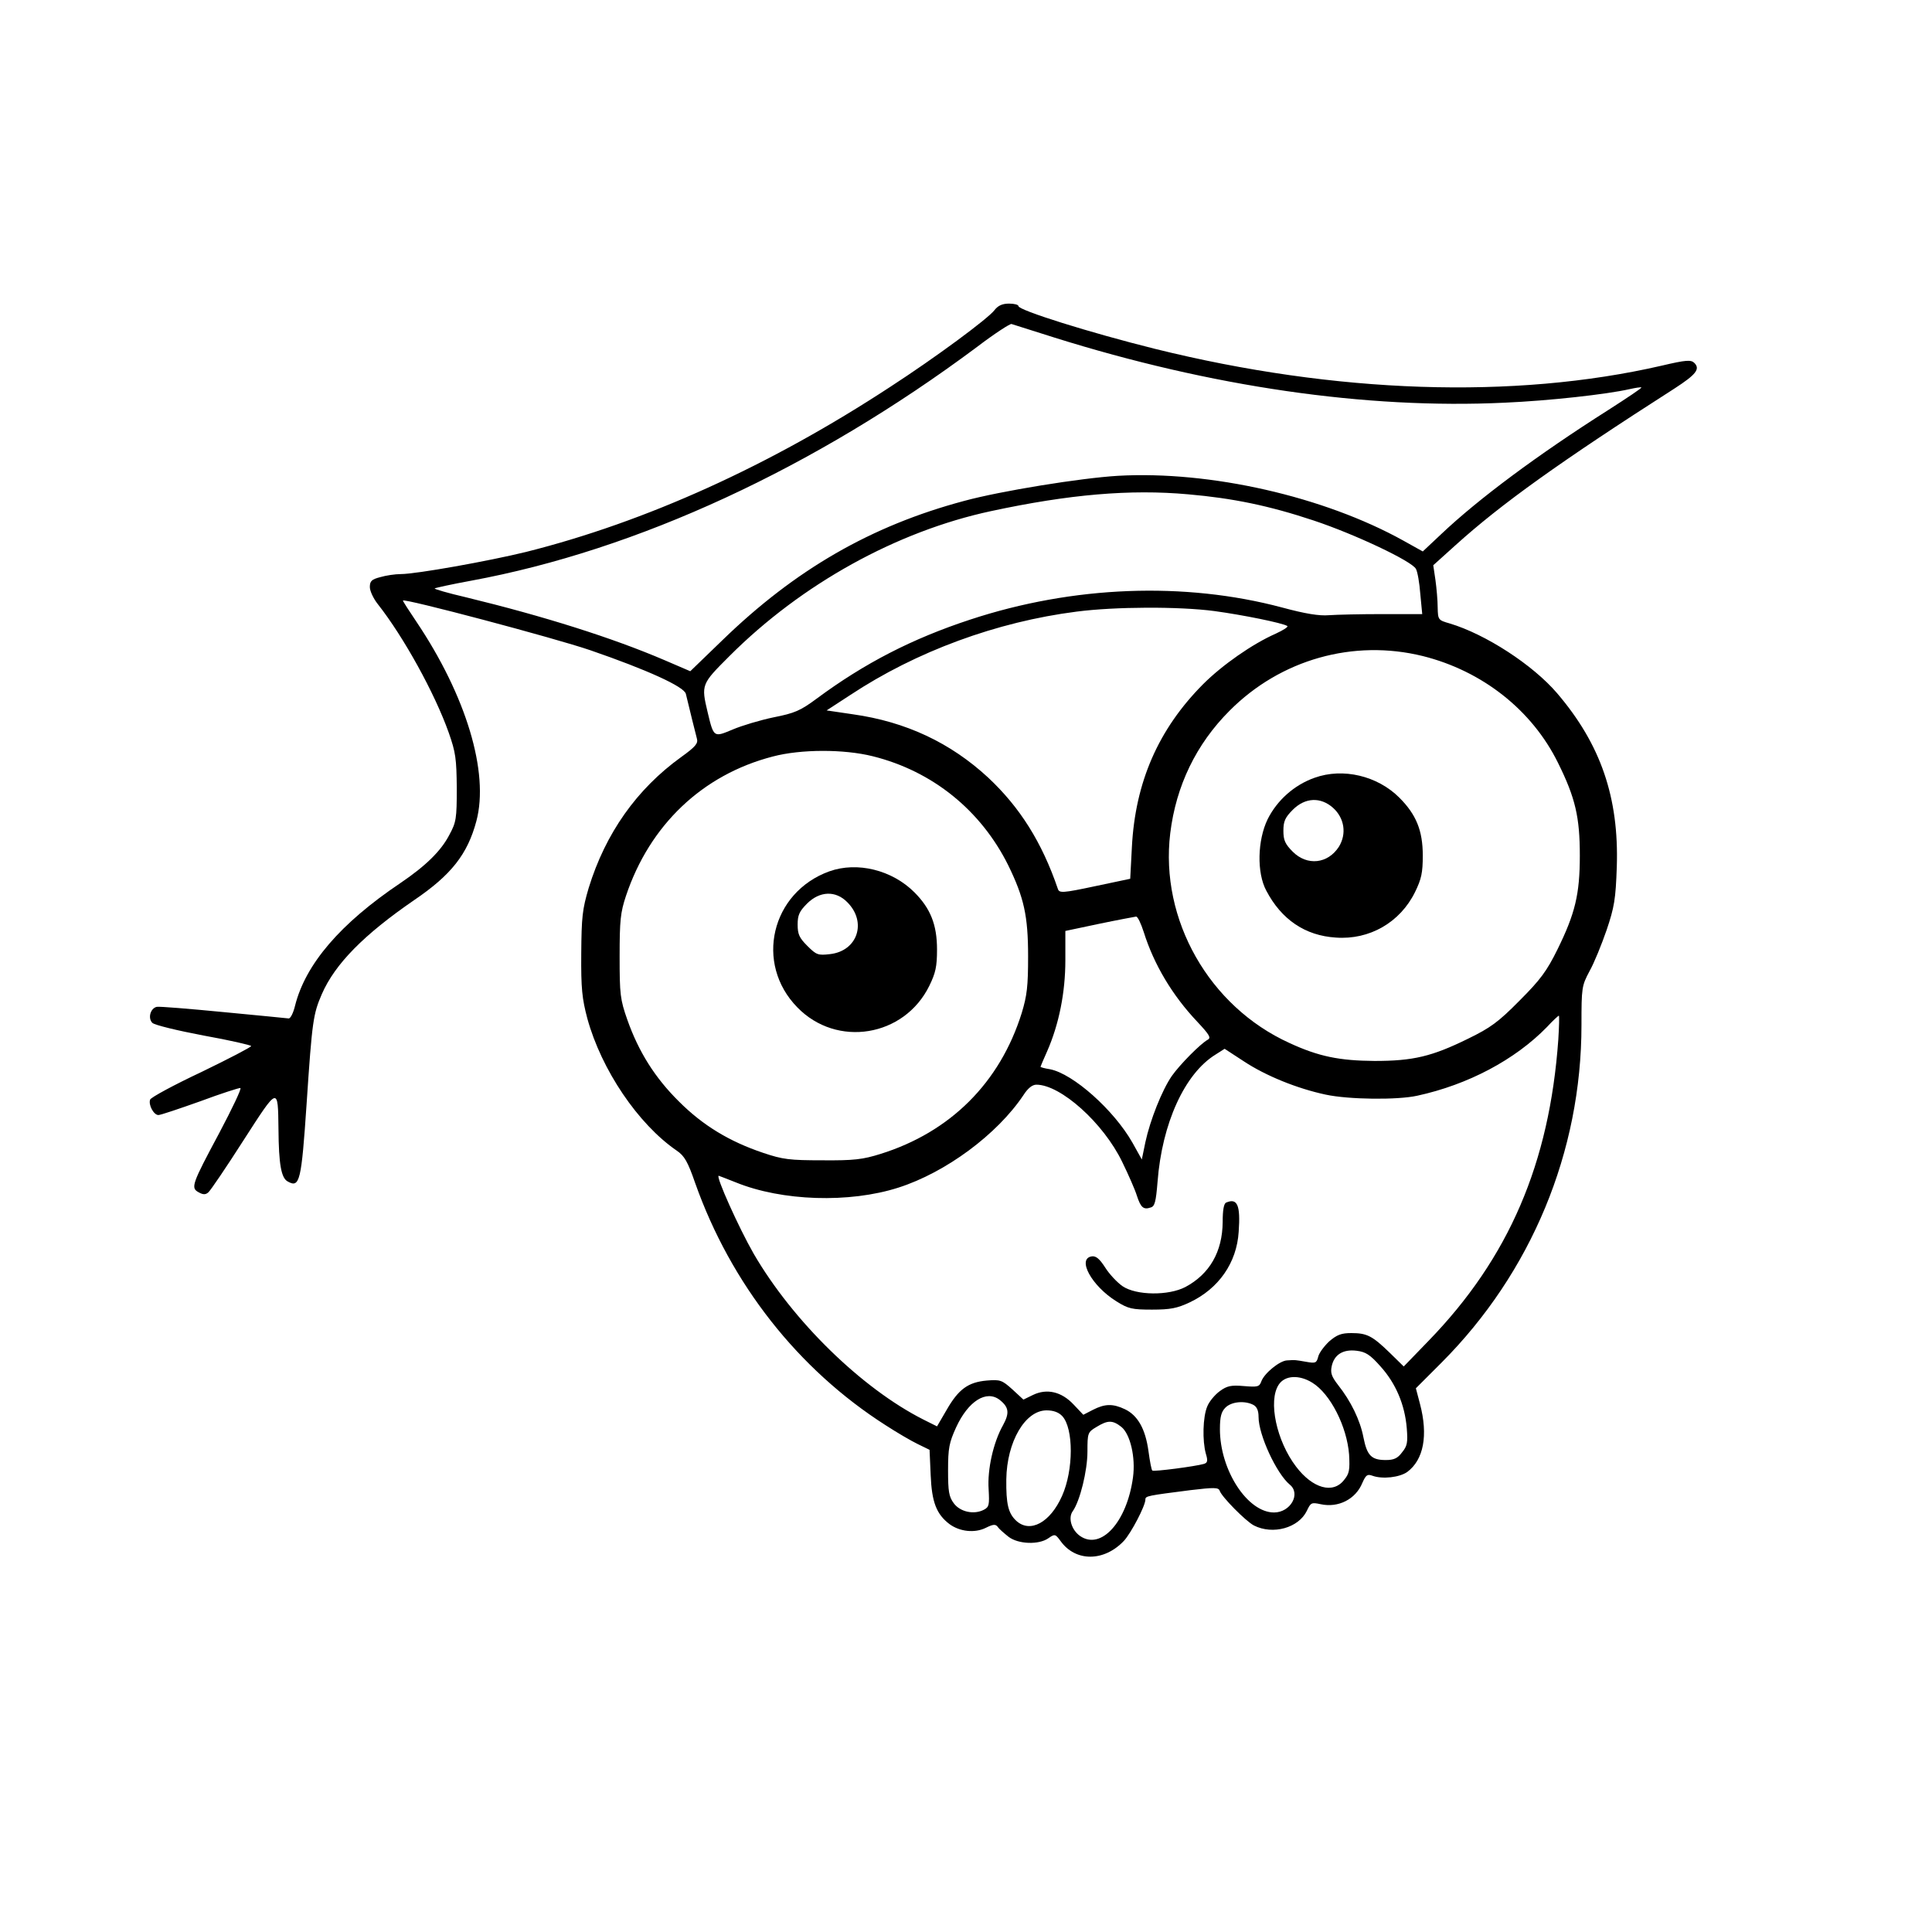 <?xml version="1.0" standalone="no"?>
<!DOCTYPE svg PUBLIC "-//W3C//DTD SVG 20010904//EN"
 "http://www.w3.org/TR/2001/REC-SVG-20010904/DTD/svg10.dtd">
<svg version="1.0" xmlns="http://www.w3.org/2000/svg"
 width="700pt" height="700pt" viewBox="0 0 700 700"
 preserveAspectRatio="xMidYMid meet">
<g transform="translate(0,700) scale(0.1,-0.1)"
fill="#000000" stroke="none">
<path d="M3603 5876 c-24 -31 -213 -171 -378 -278 -435 -285 -885 -489 -1320
-598 -135 -33 -397 -80 -453 -80 -20 0 -54 -5 -74 -11 -31 -8 -38 -14 -38 -36
0 -14 13 -42 29 -62 93 -118 206 -322 257 -466 25 -71 28 -94 29 -200 0 -111
-2 -124 -27 -170 -30 -58 -85 -112 -178 -175 -217 -146 -343 -293 -381 -444
-6 -25 -16 -46 -23 -46 -6 1 -112 11 -236 23 -124 12 -233 21 -242 19 -23 -5
-33 -41 -16 -58 8 -8 91 -28 186 -46 95 -17 172 -35 172 -38 0 -4 -81 -46
-180 -94 -100 -47 -183 -92 -186 -100 -7 -19 13 -56 30 -56 8 0 76 23 152 50
75 28 141 49 145 48 5 -2 -30 -75 -76 -162 -100 -187 -105 -200 -75 -216 16
-9 25 -9 35 0 8 7 65 91 127 188 127 197 125 197 127 41 1 -128 10 -178 34
-190 43 -24 49 1 68 283 20 301 24 324 55 396 48 110 153 216 335 341 134 91
193 166 225 286 47 176 -37 454 -217 722 -27 40 -49 74 -49 77 0 10 551 -136
679 -180 206 -71 340 -132 346 -158 14 -59 35 -143 40 -162 5 -17 -4 -29 -57
-67 -161 -116 -274 -276 -335 -474 -23 -78 -26 -105 -27 -238 -1 -127 3 -163
22 -235 51 -186 184 -383 324 -479 28 -19 40 -40 67 -118 129 -364 372 -674
690 -877 40 -26 93 -57 116 -68 l43 -21 4 -91 c4 -99 21 -142 68 -178 38 -28
92 -33 131 -14 28 14 36 14 44 4 5 -8 23 -23 39 -36 35 -27 110 -30 145 -5 23
16 25 15 44 -11 54 -75 157 -75 229 1 26 28 78 127 78 150 0 13 8 14 164 34
84 10 101 10 105 -2 7 -22 94 -110 124 -126 69 -35 162 -9 192 53 14 30 17 31
50 24 64 -14 127 18 151 77 13 29 18 33 37 26 36 -13 98 -6 126 14 59 44 76
132 46 246 l-15 57 93 93 c325 326 507 763 507 1223 0 136 1 142 29 195 17 30
44 97 62 149 28 83 33 112 37 230 8 250 -58 443 -216 628 -88 103 -259 214
-389 253 -42 12 -43 13 -44 58 0 25 -4 70 -8 99 l-8 54 81 73 c165 149 377
301 794 568 77 50 93 70 71 92 -12 12 -30 11 -119 -10 -535 -123 -1181 -101
-1835 61 -237 59 -495 140 -495 155 0 5 -15 9 -34 9 -24 0 -40 -7 -53 -24z
m217 -99 c568 -178 1128 -260 1632 -236 160 7 368 30 452 49 22 5 42 8 43 6 2
-2 -52 -38 -119 -81 -257 -163 -472 -323 -607 -451 l-66 -62 -70 39 c-288 160
-700 254 -1035 235 -134 -8 -425 -55 -557 -91 -337 -90 -612 -249 -875 -504
l-117 -113 -93 40 c-189 81 -436 159 -720 228 -65 15 -116 30 -113 32 2 2 61
15 132 28 602 111 1244 408 1833 847 63 48 120 85 125 83 6 -2 75 -24 155 -49z
m485 -568 c161 -14 293 -41 455 -95 150 -50 355 -147 370 -175 6 -10 13 -51
16 -91 l7 -73 -144 0 c-79 0 -166 -2 -194 -4 -35 -3 -85 5 -170 28 -353 94
-757 79 -1130 -44 -210 -69 -383 -158 -557 -287 -58 -43 -79 -52 -155 -67 -48
-10 -115 -30 -148 -44 -69 -29 -69 -30 -91 62 -24 101 -23 102 79 204 262 262
607 452 947 525 284 61 505 80 715 61z m95 -423 c103 -14 246 -43 264 -54 5
-3 -14 -15 -42 -28 -84 -37 -193 -113 -263 -183 -162 -163 -246 -355 -258
-591 l-6 -114 -128 -27 c-117 -25 -129 -25 -134 -10 -58 170 -138 296 -252
403 -137 127 -299 203 -491 230 l-95 14 86 56 c239 158 530 265 820 302 139
18 370 19 499 2z m755 -163 c216 -54 396 -196 490 -387 63 -127 79 -197 79
-336 0 -140 -17 -210 -81 -340 -39 -79 -62 -110 -138 -186 -76 -77 -105 -98
-185 -137 -132 -65 -200 -81 -340 -81 -127 1 -202 16 -308 65 -291 132 -470
447 -432 760 21 172 94 323 215 444 185 186 449 260 700 198z m-1993 -363
c217 -54 392 -196 491 -395 57 -117 72 -183 72 -330 0 -109 -4 -142 -23 -205
-79 -253 -259 -432 -512 -511 -64 -20 -96 -24 -210 -23 -119 0 -144 3 -215 27
-122 41 -218 99 -305 186 -87 86 -146 180 -187 296 -26 74 -28 92 -28 230 0
130 3 159 23 219 86 257 277 439 532 505 102 27 258 27 362 1z m982 -637 c37
-118 104 -230 194 -325 43 -46 51 -58 38 -65 -27 -15 -101 -90 -130 -131 -36
-52 -79 -161 -96 -240 l-13 -63 -34 61 c-67 118 -215 250 -299 266 -19 3 -34
7 -34 9 0 1 11 27 24 56 43 98 66 213 66 330 l0 106 123 26 c67 14 127 25 133
26 6 1 18 -25 28 -56z m1502 -390 c-32 -448 -179 -791 -470 -1091 l-90 -93
-50 49 c-64 62 -83 72 -140 72 -36 0 -52 -6 -80 -30 -18 -17 -37 -42 -40 -56
-6 -23 -10 -24 -44 -18 -41 7 -38 7 -69 5 -26 -1 -82 -46 -93 -76 -7 -20 -14
-21 -63 -17 -46 4 -61 1 -87 -18 -18 -13 -39 -38 -46 -56 -16 -38 -18 -124 -5
-171 8 -26 6 -33 -7 -37 -31 -9 -183 -29 -187 -24 -3 2 -9 34 -14 71 -11 80
-39 129 -85 151 -44 21 -73 20 -116 -2 l-35 -18 -35 37 c-44 47 -97 59 -147
35 l-35 -17 -40 37 c-38 34 -44 36 -93 32 -67 -6 -102 -31 -145 -106 l-35 -60
-50 25 c-223 113 -472 356 -614 600 -54 94 -139 283 -127 283 1 0 29 -11 62
-24 167 -68 411 -76 589 -19 172 55 358 193 453 335 16 25 32 38 47 38 88 0
243 -139 311 -280 23 -47 47 -102 53 -122 14 -43 24 -52 50 -43 15 4 19 20 25
93 16 211 98 392 210 461 l33 21 69 -45 c80 -53 194 -99 297 -121 84 -18 260
-20 332 -4 184 40 354 130 470 249 21 23 41 41 43 41 2 0 1 -39 -2 -87z m-644
-1184 c55 -61 88 -138 95 -224 4 -51 2 -64 -17 -87 -16 -22 -30 -28 -59 -28
-52 0 -68 16 -81 82 -12 63 -46 132 -92 190 -24 31 -28 44 -23 68 9 42 41 62
90 56 33 -4 49 -14 87 -57z m-247 -59 c65 -40 125 -158 133 -260 3 -56 1 -69
-18 -92 -40 -52 -114 -31 -174 48 -71 93 -102 238 -63 297 22 34 74 37 122 7z
m-1133 -62 c34 -27 36 -48 12 -92 -35 -62 -57 -160 -52 -232 3 -56 2 -64 -17
-74 -36 -19 -86 -8 -109 23 -18 24 -21 43 -21 120 0 80 4 100 29 155 44 96
110 137 158 100z m919 -18 c13 -7 19 -21 19 -44 0 -65 65 -205 113 -245 41
-33 3 -101 -57 -101 -96 0 -196 153 -196 302 0 45 5 63 20 78 22 22 70 26 101
10z m-692 -41 c41 -45 41 -195 -1 -289 -43 -97 -116 -136 -166 -90 -29 27 -37
61 -36 150 2 136 68 250 146 250 25 0 44 -7 57 -21z m214 -39 c32 -26 52 -110
42 -183 -22 -162 -116 -265 -192 -212 -31 22 -44 66 -26 90 26 37 53 146 53
216 0 67 1 70 33 89 41 25 58 25 90 0z"/>
<path d="M4763 4182 c-74 -26 -136 -82 -170 -150 -37 -76 -40 -194 -5 -259 55
-105 141 -163 252 -170 122 -9 233 55 287 165 23 47 28 70 28 132 0 91 -24
149 -85 210 -79 79 -204 109 -307 72z m67 -109 c41 -37 50 -94 21 -141 -40
-62 -115 -70 -167 -18 -28 28 -34 42 -34 76 0 34 6 48 34 76 45 45 101 47 146
7z"/>
<path d="M3005 3843 c-211 -76 -272 -334 -116 -493 143 -147 387 -107 478 78
23 47 28 70 28 132 0 90 -24 149 -82 207 -81 81 -207 112 -308 76z m65 -112
c72 -72 37 -177 -63 -188 -43 -5 -49 -3 -82 30 -29 29 -35 42 -35 77 0 34 6
48 34 76 46 46 104 48 146 5z"/>
<path d="M4443 2643 c-9 -3 -13 -28 -13 -71 -1 -107 -47 -188 -135 -235 -61
-32 -178 -31 -228 3 -20 14 -48 44 -63 68 -20 31 -33 42 -48 40 -55 -8 -1
-107 89 -163 43 -27 57 -30 129 -30 67 0 91 5 136 26 106 50 171 144 178 256
7 97 -5 123 -45 106z"/>
</g>
</svg>
